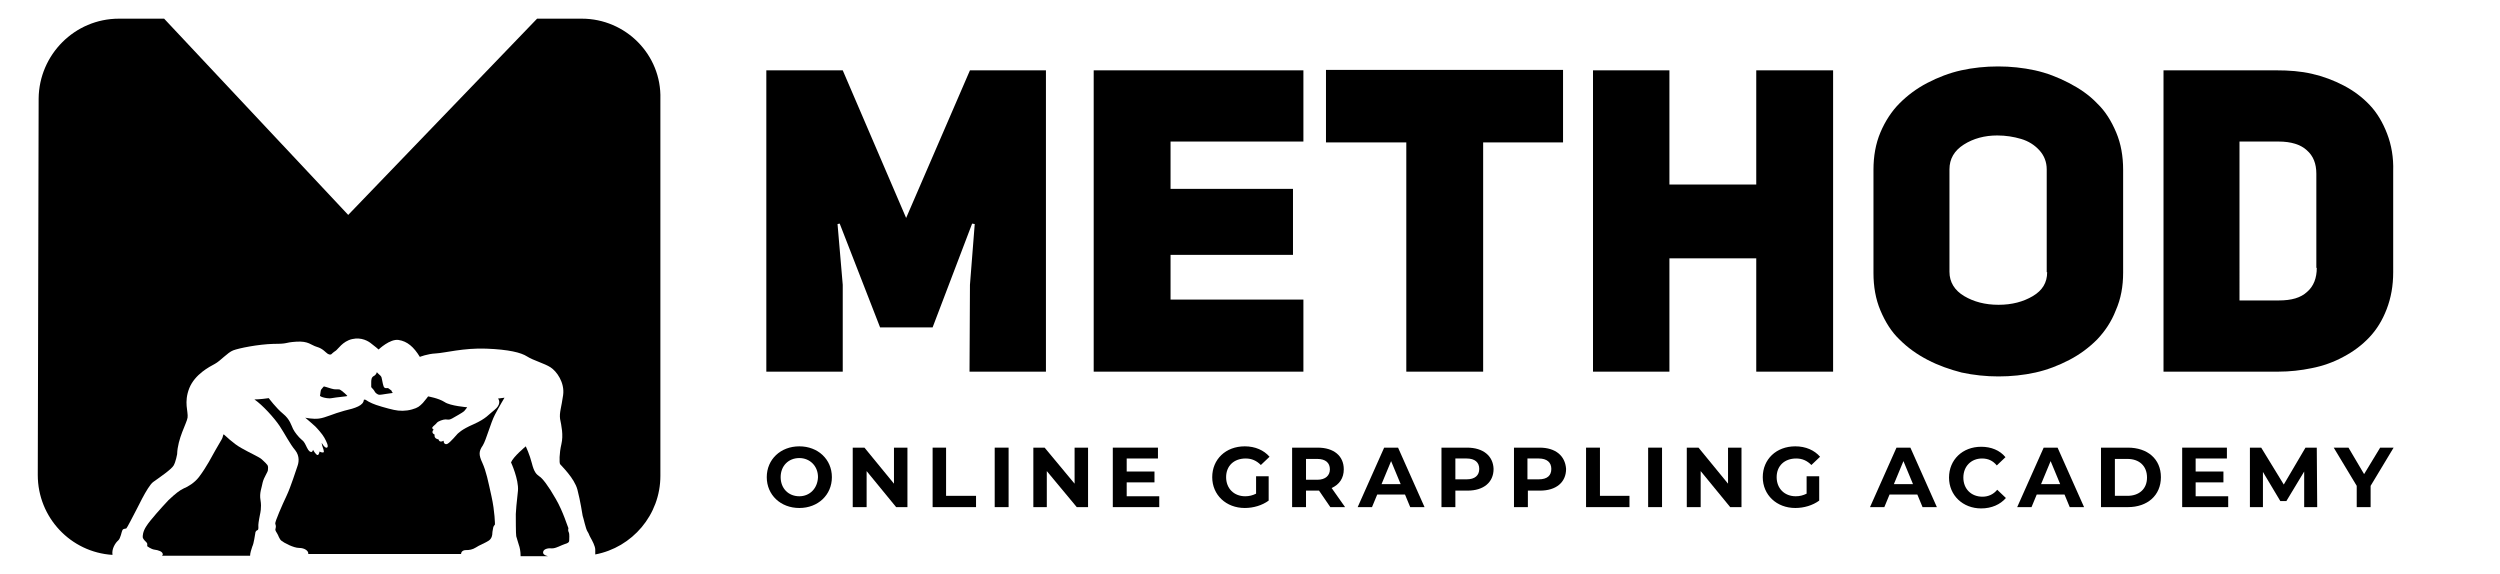 <?xml version="1.0" encoding="utf-8"?>
<!-- Generator: Adobe Illustrator 23.0.3, SVG Export Plug-In . SVG Version: 6.00 Build 0)  -->
<svg version="1.1" id="Layer_1" xmlns="http://www.w3.org/2000/svg" xmlns:xlink="http://www.w3.org/1999/xlink" x="0px" y="0px"
	 viewBox="0 0 575.8 132.3" style="enable-background:new 0 0 575.8 132.3;" xml:space="preserve">
<style type="text/css">
	.st0{fill:#000000;}
	.st1{clip-path:url(#SVGID_2_);fill:#000000;}
</style>
<polygon class="st0" points="224.5,51.6 223.4,65.6 223.3,85.6 240.9,85.6 240.9,16.2 223.4,16.2 208.7,50.2 194.1,16.2 176.5,16.2 
	176.5,85.6 194.1,85.6 194.1,65.6 192.9,51.6 193.4,51.5 202.7,75.4 214.8,75.4 223.9,51.5 "/>
<polygon class="st0" points="300.2,69 269.6,69 269.6,58.7 297.8,58.7 297.8,43.5 269.6,43.5 269.6,32.6 300.2,32.6 300.2,16.2 
	251.9,16.2 251.9,85.6 300.2,85.6 "/>
<polygon class="st0" points="323.9,85.6 341.6,85.6 341.6,32.8 360,32.8 360,16.1 305.4,16.1 305.4,32.8 323.9,32.8 "/>
<polygon class="st0" points="404.5,42.5 384.5,42.5 384.5,16.2 366.9,16.2 366.9,85.6 384.5,85.6 384.5,59.5 404.5,59.5 404.5,85.6 
	422.2,85.6 422.2,16.2 404.5,16.2 "/>
<g>
	<defs>
		<rect id="SVGID_1_" x="-15.2" y="-175.7" width="606.2" height="483.7"/>
	</defs>
	<clipPath id="SVGID_2_">
		<use xlink:href="#SVGID_1_"  style="overflow:visible;"/>
	</clipPath>
	<path class="st1" d="M489,62.8V39.1c0-3.1-0.5-6-1.6-8.6c-1.1-2.6-2.5-4.9-4.4-6.7c-1.8-1.9-4-3.4-6.5-4.7
		c-2.5-1.3-5.1-2.3-7.8-2.9c-2.8-0.6-5.6-0.9-8.5-0.9c-2.9,0-5.8,0.3-8.5,0.9c-2.7,0.6-5.3,1.6-7.8,2.9c-2.5,1.3-4.6,2.9-6.4,4.7
		c-1.8,1.8-3.3,4.1-4.4,6.7c-1.1,2.6-1.6,5.5-1.6,8.6v23.8c0,3.1,0.5,6,1.6,8.6c1.1,2.6,2.5,4.9,4.4,6.7c1.9,1.9,4,3.4,6.5,4.7
		c2.5,1.3,5.1,2.2,7.8,2.9c2.8,0.6,5.6,0.9,8.5,0.9c2.9,0,5.8-0.3,8.5-0.9c2.7-0.6,5.3-1.6,7.8-2.9c2.5-1.3,4.6-2.9,6.4-4.7
		c1.8-1.9,3.3-4.1,4.3-6.7C488.5,68.8,489,65.9,489,62.8 M471.5,62.7c0,2.4-1.1,4.2-3.3,5.5s-4.8,2-7.9,2c-3.1,0-5.7-0.7-7.9-2
		c-2.2-1.3-3.4-3.2-3.4-5.6V39c0-2.4,1.1-4.3,3.3-5.7c2.2-1.4,4.8-2.1,7.7-2.1c2,0,3.8,0.3,5.5,0.8c1.7,0.5,3.1,1.4,4.2,2.6
		c1.1,1.2,1.7,2.7,1.7,4.4V62.7z"/>
	<path class="st1" d="M549.8,30.8c-1-2.6-2.3-4.8-4-6.6c-1.7-1.8-3.7-3.3-6-4.5c-2.3-1.2-4.7-2.1-7.3-2.7c-2.6-0.6-5.3-0.8-8.2-0.8
		h-26v69.4h25.9h0.5c2.7,0,5.3-0.3,7.7-0.8c2.6-0.5,5.1-1.4,7.3-2.6c2.3-1.2,4.3-2.7,6-4.5c1.7-1.8,3-3.9,4-6.5
		c1-2.6,1.5-5.4,1.5-8.5V39.4C551.3,36.3,550.8,33.4,549.8,30.8 M533.6,61.7c0,2.3-0.7,4.2-2.2,5.5c-1.5,1.4-3.6,2-6.6,2h-9V32.6h9
		c2.9,0,5.1,0.7,6.5,2c1.5,1.3,2.2,3.1,2.2,5.4V61.7z"/>
	<path class="st1" d="M184.1,102.8c-4.3,0-7.5,3-7.5,7.1c0,4.1,3.2,7.1,7.5,7.1c4.3,0,7.5-3,7.5-7.1
		C191.6,105.8,188.4,102.8,184.1,102.8 M184.1,114.3c-2.5,0-4.3-1.8-4.3-4.4c0-2.6,1.8-4.4,4.3-4.4c2.4,0,4.3,1.8,4.3,4.4
		C188.3,112.5,186.5,114.3,184.1,114.3"/>
	<polygon class="st1" points="205.9,111.4 199.1,103.1 196.4,103.1 196.4,116.8 199.6,116.8 199.6,108.5 206.4,116.8 209,116.8 
		209,103.1 205.9,103.1 	"/>
	<polygon class="st1" points="217.9,103.1 214.8,103.1 214.8,116.8 224.8,116.8 224.8,114.2 217.9,114.2 	"/>
	<rect x="229.1" y="103.1" class="st1" width="3.2" height="13.7"/>
	<polygon class="st1" points="247.5,111.4 240.6,103.1 238,103.1 238,116.8 241.1,116.8 241.1,108.5 248,116.8 250.6,116.8 
		250.6,103.1 247.5,103.1 	"/>
	<polygon class="st1" points="259.5,111.1 265.9,111.1 265.9,108.6 259.5,108.6 259.5,105.6 266.7,105.6 266.7,103.1 256.3,103.1 
		256.3,116.8 267,116.8 267,114.3 259.5,114.3 	"/>
	<path class="st1" d="M286.9,105.6c1.4,0,2.5,0.5,3.5,1.5l2-1.9c-1.3-1.5-3.3-2.4-5.7-2.4c-4.4,0-7.5,3-7.5,7.1
		c0,4.1,3.2,7.1,7.5,7.1c2,0,4-0.6,5.5-1.7v-5.6h-2.9v4c-0.8,0.4-1.6,0.6-2.5,0.6c-2.6,0-4.4-1.8-4.4-4.4
		C282.4,107.3,284.2,105.6,286.9,105.6"/>
	<path class="st1" d="M309.5,108.1c0-3.1-2.3-5-6-5h-5.9v13.7h3.2V113h2.8h0.2l2.6,3.8h3.4l-3.1-4.4
		C308.5,111.6,309.5,110.1,309.5,108.1 M303.4,110.5h-2.6v-4.8h2.6c1.9,0,2.9,0.9,2.9,2.4C306.3,109.5,305.3,110.5,303.4,110.5"/>
	<path class="st1" d="M318.8,103.1l-6.1,13.7h3.3l1.2-2.9h6.4l1.2,2.9h3.3l-6.1-13.7H318.8z M318.2,111.5l2.2-5.3l2.2,5.3H318.2z"/>
	<path class="st1" d="M337.9,103.1H332v13.7h3.2V113h2.8c3.7,0,6-1.9,6-5C343.9,105,341.6,103.1,337.9,103.1 M337.8,110.4h-2.6v-4.8
		h2.6c1.9,0,2.9,0.9,2.9,2.4C340.7,109.5,339.7,110.4,337.8,110.4"/>
	<path class="st1" d="M354.6,103.1h-5.9v13.7h3.2V113h2.8c3.7,0,6-1.9,6-5C360.5,105,358.3,103.1,354.6,103.1 M354.4,110.4h-2.6
		v-4.8h2.6c1.9,0,2.9,0.9,2.9,2.4C357.3,109.5,356.4,110.4,354.4,110.4"/>
	<polygon class="st1" points="368.5,103.1 365.3,103.1 365.3,116.8 375.3,116.8 375.3,114.2 368.5,114.2 	"/>
	<rect x="379.6" y="103.1" class="st1" width="3.2" height="13.7"/>
	<polygon class="st1" points="398,111.4 391.2,103.1 388.5,103.1 388.5,116.8 391.7,116.8 391.7,108.5 398.5,116.8 401.1,116.8 
		401.1,103.1 398,103.1 	"/>
	<path class="st1" d="M413.7,105.6c1.4,0,2.5,0.5,3.5,1.5l2-1.9c-1.3-1.5-3.3-2.4-5.7-2.4c-4.4,0-7.5,3-7.5,7.1
		c0,4.1,3.2,7.1,7.5,7.1c2,0,4-0.6,5.5-1.7v-5.6h-2.9v4c-0.8,0.4-1.6,0.6-2.5,0.6c-2.6,0-4.4-1.8-4.4-4.4
		C409.2,107.3,411,105.6,413.7,105.6"/>
	<path class="st1" d="M436.8,103.1l-6.1,13.7h3.3l1.2-2.9h6.4l1.2,2.9h3.3l-6.1-13.7H436.8z M436.2,111.5l2.2-5.3l2.2,5.3H436.2z"/>
	<path class="st1" d="M456.5,105.6c1.4,0,2.5,0.5,3.4,1.6l2-1.9c-1.3-1.6-3.3-2.4-5.6-2.4c-4.3,0-7.4,3-7.4,7.1
		c0,4.1,3.2,7.1,7.4,7.1c2.4,0,4.4-0.9,5.7-2.4l-2-1.9c-0.9,1.1-2.1,1.6-3.4,1.6c-2.6,0-4.4-1.8-4.4-4.4
		C452.2,107.4,454,105.6,456.5,105.6"/>
	<path class="st1" d="M470.7,103.1l-6.1,13.7h3.3l1.2-2.9h6.4l1.2,2.9h3.3l-6.1-13.7H470.7z M470.1,111.5l2.2-5.3l2.2,5.3H470.1z"/>
	<path class="st1" d="M490.1,103.1h-6.2v13.7h6.2c4.5,0,7.6-2.7,7.6-6.9S494.6,103.1,490.1,103.1 M490,114.2h-2.9v-8.5h2.9
		c2.7,0,4.5,1.6,4.5,4.3C494.5,112.6,492.7,114.2,490,114.2"/>
	<polygon class="st1" points="505.7,111.1 512.1,111.1 512.1,108.6 505.7,108.6 505.7,105.6 512.9,105.6 512.9,103.1 502.6,103.1 
		502.6,116.8 513.2,116.8 513.2,114.3 505.7,114.3 	"/>
	<polygon class="st1" points="531,103.1 526,111.6 520.8,103.1 518.2,103.1 518.2,116.8 521.2,116.8 521.2,108.7 525.2,115.4 
		526.6,115.4 530.7,108.6 530.7,116.8 533.7,116.8 533.6,103.1 	"/>
	<polygon class="st1" points="544.5,109.2 540.9,103.1 537.5,103.1 542.8,111.9 542.8,116.8 546,116.8 546,111.9 551.3,103.1 
		548.2,103.1 	"/>
	<path class="st1" d="M60.3,105.8c-0.5-0.5-2.8-1.5-4.7-2.6c-2-1.1-3.7-2.9-4-3.1c-0.3-0.2-0.1,0.4-0.6,1.2c-0.5,0.8-2.3,4-2.9,5.1
		c-0.6,1-1.3,2.2-2.3,3.5c-1,1.3-2.5,2.2-3.5,2.6c-1,0.5-1.8,1.1-3.5,2.7c-1.6,1.7-4.3,4.7-5.1,6c-0.8,1.2-0.9,2.3-0.8,2.7
		c0.2,0.4,0.6,0.8,0.9,1.1c0.2,0.2,0.1,0.8,0.1,0.8s0.9,0.7,1.7,0.8c0.8,0.1,1.9,0.4,1.9,1.1c0,0.1-0.1,0.2-0.2,0.3h20.3
		c0-0.6,0.3-1.5,0.5-2.1c0.4-0.8,0.6-2.7,0.7-3.1c0-0.3,0.2-0.6,0.5-0.7c0.3-0.1,0.2-0.7,0.2-1.2c0-0.5,0.4-2.5,0.4-2.5
		s0.4-1.5,0.1-3.2c-0.3-1.7,0.3-2.9,0.5-4.1c0.3-1.2,1.2-2.4,1.2-2.8c0-0.3,0.2-1-0.3-1.4C61.2,106.6,60.8,106.3,60.3,105.8"/>
	<path class="st1" d="M76.4,91.7c1-0.2,3.6-0.4,3.6-0.5s-1.3-1.3-1.8-1.5c-0.5-0.1-1,0.1-1.9-0.2c-0.9-0.3-1.7-0.5-1.7-0.5
		s-0.4,0.4-0.6,0.7c-0.2,0.2-0.2,1.2-0.3,1.4C73.6,91.4,75.5,91.9,76.4,91.7"/>
	<path class="st1" d="M113.9,94.4c-1.4,1.1-1.9,2-4.8,3.3c-3,1.3-3.5,2.1-3.7,2.2c-0.1,0.1-1.7,2-2.3,2.3c-0.5,0.3-1-0.1-0.9-0.7
		c0,0-1,0.6-1.2-0.3c0,0-1.1-0.1-0.9-1.1c0,0-0.5-0.2-0.5-0.6c0-0.4,0.3-0.5,0.3-0.5s-0.5-0.3-0.3-0.6c0.2-0.3,0.7-0.6,1-1
		c0.3-0.4,1.5-0.8,2-0.8c0.5,0,0.8,0.2,1.5-0.2c0.7-0.4,2.5-1.4,2.8-1.7c0.3-0.3,0.7-0.9,0.7-0.9s-3.9-0.3-5.2-1.2
		c-1.4-0.9-3.8-1.3-3.8-1.3s-0.5,0.7-1.2,1.5c-0.8,0.8-1.1,1.1-2.5,1.5s-2.9,0.4-4.2,0.1c-1.4-0.3-4.2-1.1-5-1.5
		c-0.8-0.4-0.9-0.4-1.3-0.7c-0.4-0.3-0.6-0.1-0.6-0.1c-0.1,1.3-1.9,1.9-4.5,2.5c-2.6,0.7-4.3,1.6-5.8,1.8c-1.4,0.2-3.2-0.2-3.2-0.2
		s1.9,1.6,2.3,2c0.4,0.4,1.6,1.7,2.1,2.6c0.5,0.9,1.1,2.1,0.6,2.3c-0.5,0.2-1.2-1.1-1.2-1.1s0,0.3,0.1,0.6c0.1,0.4,0.6,1.5,0.3,1.6
		c-0.4,0.1-0.9-0.2-0.9-0.2s-0.1,0.7-0.4,0.8c-0.4,0.1-1.1-1.2-1.1-1.2s-0.1,0.5-0.4,0.5s-0.6-0.2-1-1s-0.6-1.4-1.3-1.9
		c-0.6-0.5-1.5-1.6-1.9-2.4c-0.4-0.8-0.7-2.2-2.3-3.5c-1.6-1.3-3.3-3.6-3.3-3.6c-2,0.3-3.3,0.3-3.3,0.3c1.9,1.3,4.6,4.3,5.8,6.1
		c1.2,1.8,2.4,4.2,3.6,5.6c1.1,1.4,0.8,2.9,0.5,3.7c-0.3,0.8-1.5,4.7-2.5,6.8c-1,2.1-2.7,6-2.6,6.4c0.1,0.4,0.2,0.5,0.1,1
		c-0.2,0.5,0,0.7,0.3,1.2c0.3,0.4,0.5,1.4,1.1,1.8c0.5,0.4,2.7,1.6,4,1.6c1.3,0,2.1,0.7,2.1,1.2c0,0.1,0,0.1,0,0.2h35.2
		c0-0.5,0.4-0.9,1.1-0.9c0.8,0,1.5-0.1,2.3-0.6c0.7-0.5,2.3-1.1,3-1.6c0.7-0.5,0.8-1.3,0.8-1.7c0-0.4,0.2-1.1,0.2-1.3
		c0-0.2,0.4-0.7,0.4-0.7s0-2.9-0.8-6.5c-0.8-3.6-1.2-5.7-2.1-7.7c-0.9-1.9-0.8-2.7,0.1-4c0.8-1.3,1.8-5.2,2.8-7.1
		c1-1.9,2.2-3.9,2.2-3.9l-1.5,0.2C115.1,92.2,115.3,93.3,113.9,94.4"/>
	<path class="st1" d="M134,4.3h-10.3L80.2,49.5L37.8,4.3H27.4C17.2,4.3,9,12.6,8.9,22.7l-0.2,86.7c0,9.8,7.6,17.8,17.2,18.4
		c0,0,0-0.1,0-0.1c-0.2-1.3,0.7-2.7,1.3-3.2c0.6-0.5,0.8-2.1,1-2.4c0.2-0.4,0.8-0.3,0.9-0.4c0.1,0,1.7-3.1,1.9-3.5
		c0.3-0.4,2.9-6.2,4.3-7.2c1.4-1,4.2-2.9,4.7-3.8c0.5-0.9,0.8-2.6,0.8-2.6c0.1-3.6,2.2-7.1,2.4-8.4c0.2-1.4-0.9-3.5,0.4-6.8
		c1.3-3.2,4.6-4.9,5.9-5.6c1.3-0.7,2.9-2.6,4.2-3.1s5.7-1.4,9.3-1.5c3.6,0,2.3-0.3,5.2-0.5c2.9-0.2,3.4,0.8,4.8,1.2s2,1.3,2.5,1.6
		c0.5,0.3,0.8,0.1,0.8,0.1s0.5-0.5,1-0.8c0.5-0.3,1.6-2.2,3.8-2.7c2.2-0.5,3.8,0.5,4.5,1.1c0.7,0.5,1.6,1.3,1.6,1.3s2.6-2.5,4.6-2.2
		c2,0.3,3.5,1.6,4.9,3.9c0,0,1.7-0.7,3.7-0.8c2-0.1,6.4-1.3,11.6-1.1c5.2,0.2,8,0.9,9.4,1.8c1.4,0.9,4,1.6,5.4,2.5
		c1.4,0.9,3.3,3.5,2.9,6.4c-0.4,2.9-0.9,4-0.7,5.5c0.3,1.5,0.8,3.7,0.3,5.8c-0.5,2.1-0.5,4.3-0.3,4.6c0.2,0.3,3.3,3.2,4,5.9
		c0.7,2.7,1.1,5.5,1.2,6c0.2,0.5,0.7,3,1.1,3.6c0.4,0.6,0.3,0.7,0.7,1.4s1.1,2,1.1,2.8c0,0.3,0,0.7,0,1.1c8.5-1.6,15-9.1,15-18.1
		V22.8C152.4,12.6,144.1,4.3,134,4.3"/>
	<path class="st1" d="M130.9,121.6c-0.1-0.1-1.2-3.8-2.9-6.7c-1.7-3-3.1-4.8-3.8-5.2c-0.7-0.5-1.2-1-1.7-3c-0.5-2-1.4-3.9-1.4-3.9
		s-2.9,2.4-3.4,3.7c0,0,1.8,3.9,1.6,6.5c-0.3,2.7-0.5,4.8-0.5,5.4c0,0.6,0,4.8,0.1,5.1c0.1,0.2,0.4,1.5,0.6,2
		c0.2,0.5,0.4,1.5,0.4,2.4c0,0.1,0,0.1,0,0.2h6.3c-0.8-0.2-1.2-0.5-1.1-1c0.1-0.6,1-0.9,1.9-0.8c0.9,0.1,2.4-0.8,3.1-1
		c0.7-0.2,1-0.4,1-0.8c0-0.4,0.1-1.5-0.1-1.9C130.7,122,131,121.6,130.9,121.6"/>
	<path class="st1" d="M86.2,90c0.2,0.5,0.7,0.8,1,0.9c0.2,0.1,1.2-0.1,1.9-0.2c0.7-0.1,1.4-0.2,1.4-0.2s-0.3-0.2-0.3-0.5
		c0,0-0.6-0.5-0.8-0.6c-0.2-0.1-0.7,0.2-1-0.3c-0.2-0.5-0.3-1.1-0.4-1.6c-0.1-0.5-0.1-0.7-0.4-1c-0.3-0.3-0.7-0.6-0.8-0.8
		c0,0-0.1,0.6-0.7,0.9s-0.6,1-0.6,1.5c0,0.6,0,0.8,0,1S85.9,89.5,86.2,90"/>
</g>
</svg>
